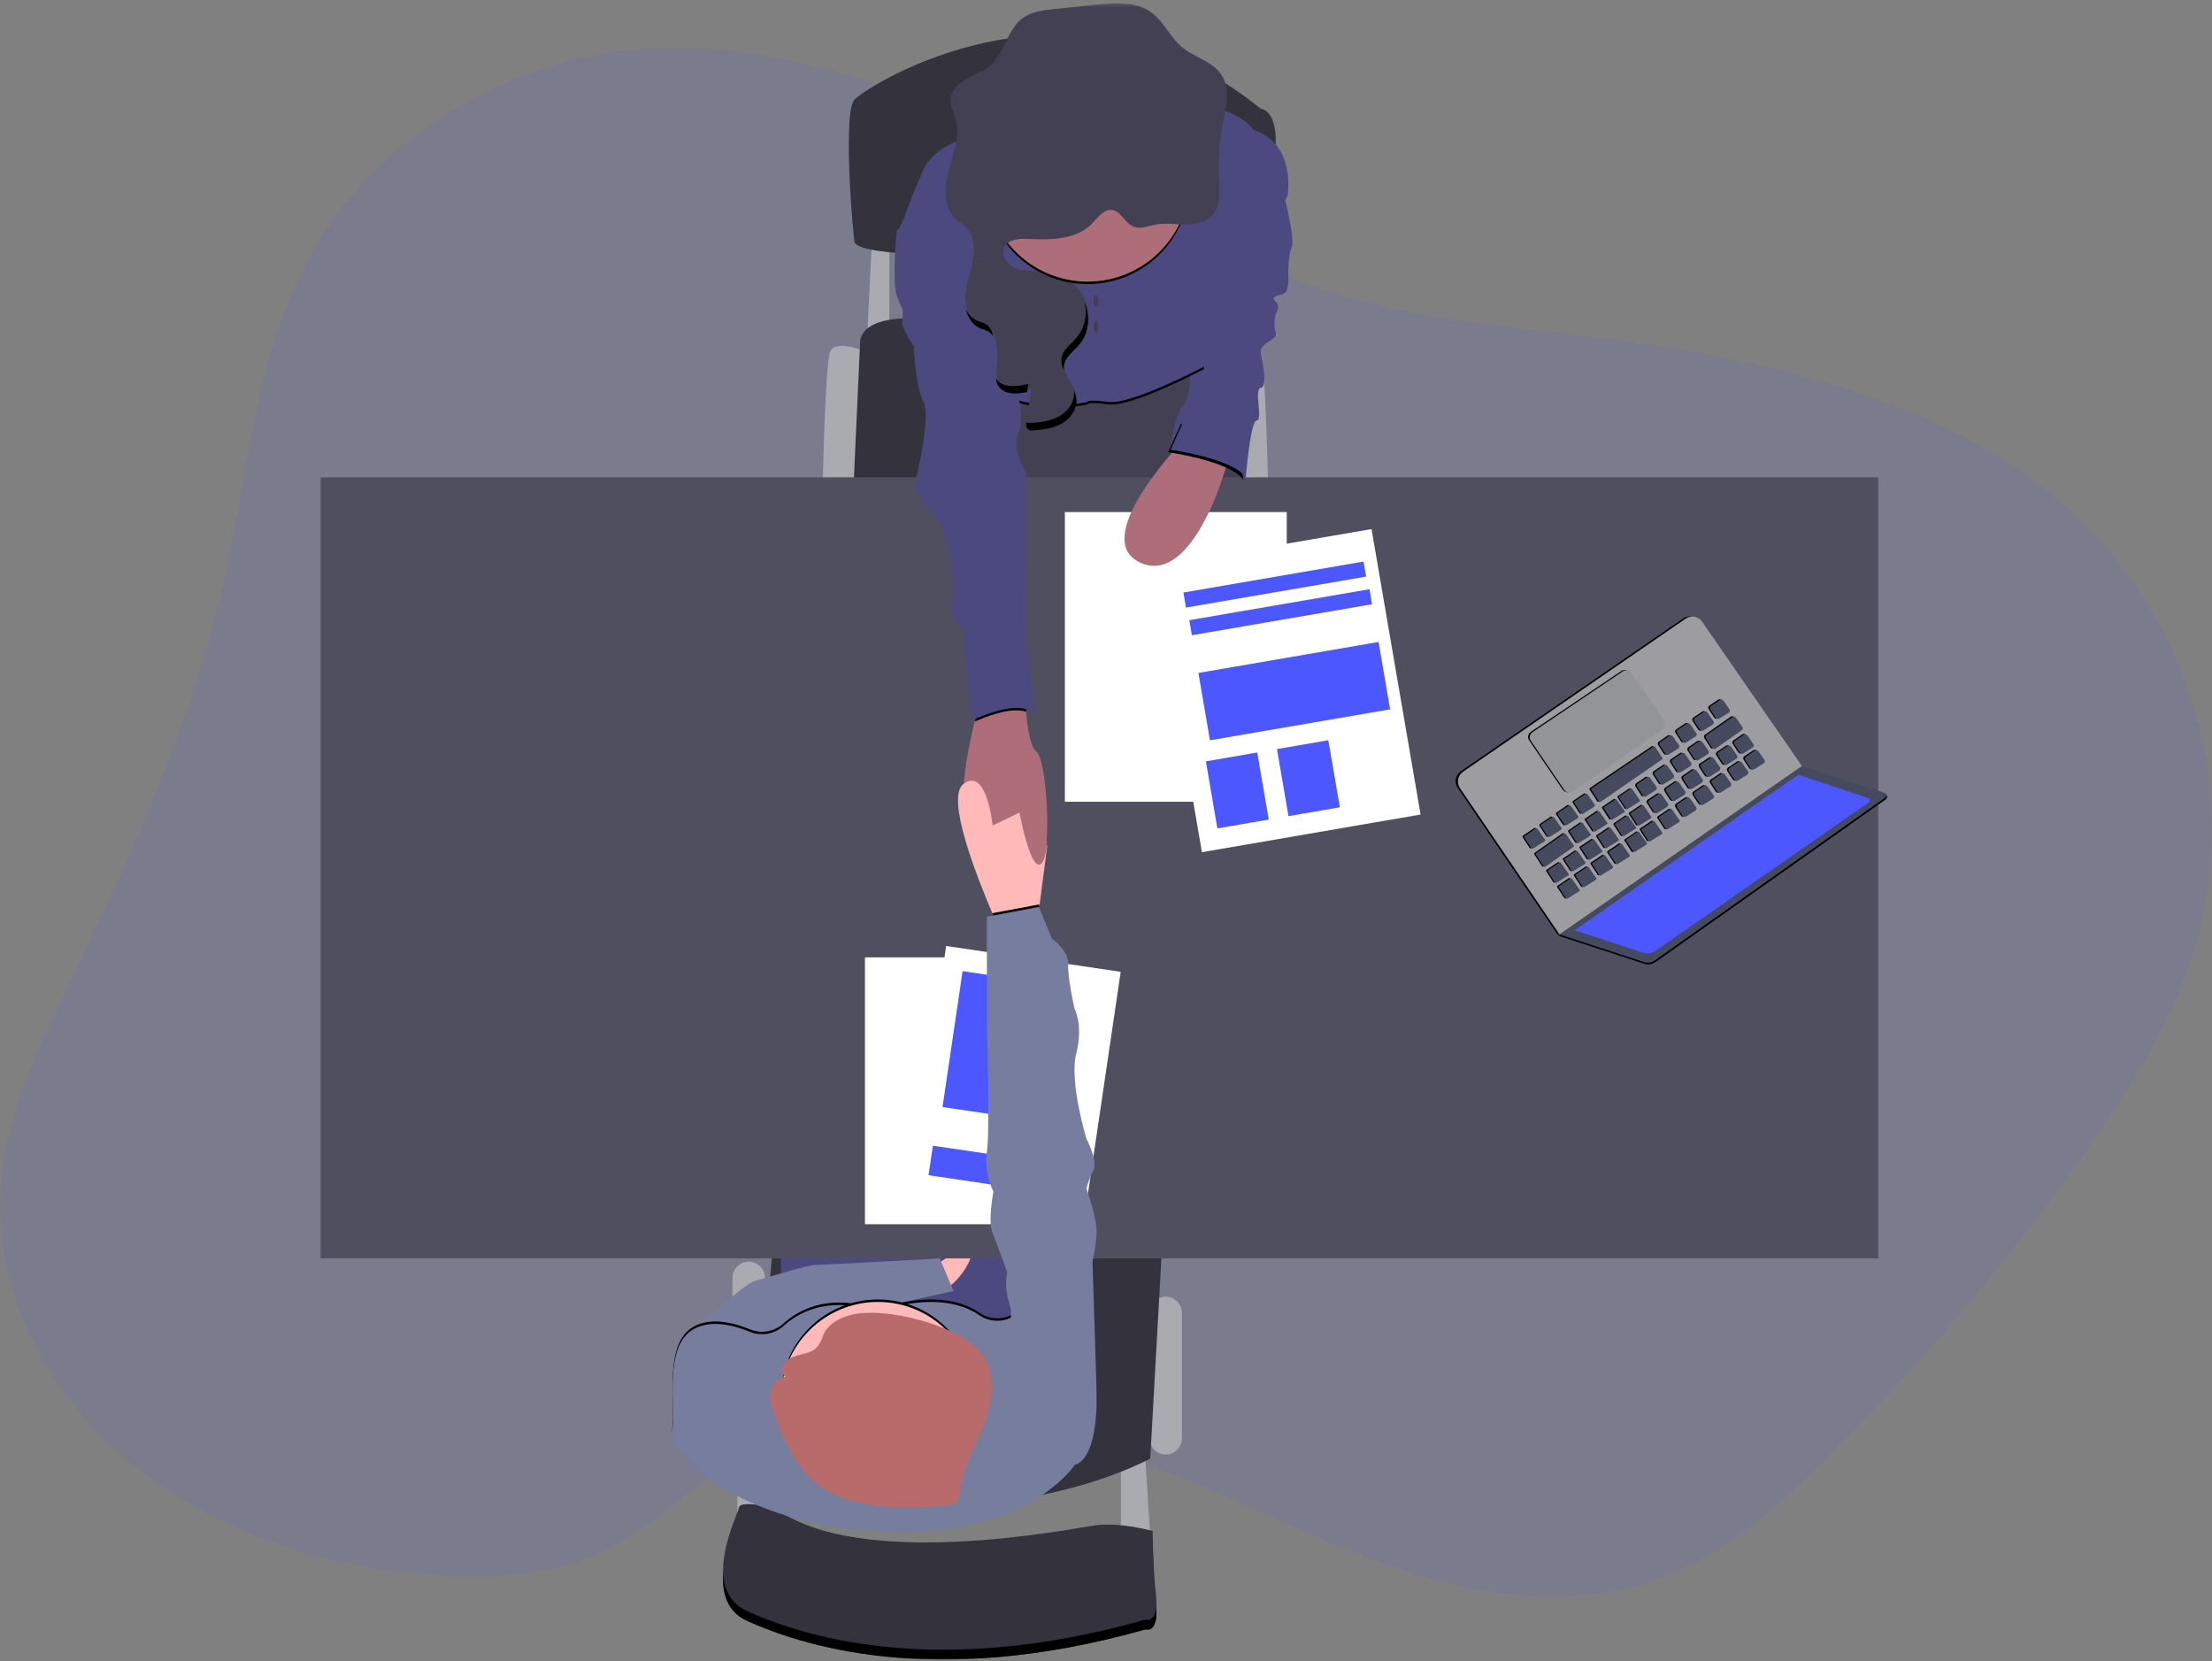 <?xml version="1.0" encoding="UTF-8"?> <svg xmlns="http://www.w3.org/2000/svg" xmlns:xlink="http://www.w3.org/1999/xlink" width="594px" height="446px" viewBox="0 0 594 446"><rect x="0" y="0" width="594" height="446" fill="#808080" stroke="none"/><!-- Generator: Sketch 53.2 (72643) - https://sketchapp.com --><title>Group</title><desc>Created with Sketch.</desc><defs><polygon id="path-1" points="0 0.747 594 0.747 594 416.747 0 416.747"></polygon><polygon id="path-3" points="0 445 420.811 445 420.811 0.319 0 0.319"></polygon></defs><g id="Page-1" stroke="none" stroke-width="1" fill="none" fill-rule="evenodd"><g id="Qui-est-Boussoluss" transform="translate(-83, -158)"><g id="Group" transform="translate(83, 158)"><g id="Group-3" opacity="0.109" transform="translate(0, 12)"><mask id="mask-2" fill="white"><use xlink:href="#path-1"></use></mask><g id="Clip-2"></g><path d="M252.704,16.733 C228.558,7.541 203.043,-0.136 176.996,0.829 C138.699,2.244 101.935,23.813 83.931,55.483 C68.656,82.317 66.771,113.767 60.191,143.545 C52.093,180.228 36.555,215.102 19.965,249.196 C11.056,267.512 1.655,286.224 0.192,306.301 C-1.836,334.177 12.393,361.953 34.709,380.495 C57.024,399.036 86.66,408.819 116.405,410.953 C132.233,412.088 148.774,411.035 162.833,404.136 C177.708,396.837 188.551,383.648 203.487,376.453 C217.326,369.784 233.517,368.852 249.055,369.718 C269.342,370.849 289.369,374.837 308.545,381.564 C330.263,389.198 350.459,400.259 372.1,408.003 C393.742,415.746 417.981,420.068 440.127,413.607 C460.946,407.536 477.383,392.795 492.204,377.868 C516.437,353.503 538.649,327.204 558.619,299.232 C571.993,280.471 584.441,260.679 590.353,238.814 C601.661,197.009 586.101,149.847 551.59,121.297 C522.995,97.644 484.621,87.378 447.057,81.148 C412.803,75.467 373.196,75.116 341.665,60.309 C311.597,46.171 284.235,28.743 252.704,16.733" id="Fill-1" fill="#4C57FE" mask="url(#mask-2)"></path></g><g id="Group-170" transform="translate(86, 0)"><polygon id="Fill-1" fill="#AAABB0" points="215 391.279 215 414.567 223 414.567 221.451 389.567"></polygon><polygon id="Fill-2" fill="#AAABB0" points="112 386.279 112 409.567 120 409.567 118.453 384.567"></polygon><g id="Group-169" transform="translate(0, 0.567)"><path d="M227.023,347.581 L227.023,347.581 C229.433,347.581 231.386,349.538 231.386,351.953 L231.386,385.593 C231.386,388.007 229.433,389.964 227.023,389.964 C224.612,389.964 222.659,388.007 222.659,385.593 L222.659,351.953 C222.659,349.538 224.612,347.581 227.023,347.581" id="Fill-3" fill="#AAABB0"></path><path d="M115.061,338.183 L115.061,338.183 C117.472,338.183 119.425,340.14 119.425,342.555 L119.425,385.587 C119.425,388.001 117.472,389.958 115.061,389.958 C112.651,389.958 110.698,388.001 110.698,385.587 L110.698,342.555 C110.698,340.14 112.651,338.183 115.061,338.183" id="Fill-5" fill="#AAABB0"></path><path d="M242.523,93.951 C242.523,93.951 251.251,90.235 252.561,93.951 C253.87,97.667 254.525,129.78 254.525,129.78 L246.229,129.78 L242.523,93.951 Z" id="Fill-7" fill="#AAABB0"></path><path d="M146.931,93.951 C146.931,93.951 138.197,90.235 136.887,93.951 C135.578,97.667 134.923,129.78 134.923,129.78 L143.219,129.78 L146.931,93.951 Z" id="Fill-9" fill="#AAABB0"></path><polygon id="Fill-11" fill="#AAABB0" points="148.234 62.054 146.924 88.708 152.817 88.708 152.817 61.398"></polygon><path d="M143.219,129.78 L144.967,91.329 C144.967,91.329 144.312,82.81 165.041,85.431 C185.77,88.053 246.452,93.296 246.452,93.296 L246.452,129.78 L143.219,129.78 Z" id="Fill-13" fill="#33323D"></path><path d="M226.155,332.291 L222.881,391.052 C222.881,391.052 174.862,417.706 116.59,392.363 L121.828,330.541 L226.155,332.291 Z" id="Fill-15" fill="#33323D"></path><polygon id="Fill-17" fill="#444053" points="180.539 100.937 181.626 138.949 249.287 138.949 245.359 88.708"></polygon><mask id="mask-4" fill="white"><use xlink:href="#path-3"></use></mask><g id="Clip-20"></g><polygon id="Fill-19" fill="#4C4981" mask="url(#mask-4)" points="123.681 387.992 187.414 387.992 187.414 307.164 123.681 307.164"></polygon><path d="M163.954,340.156 C163.954,340.156 173.121,332.947 174.646,335.129 C176.172,337.312 169.199,346.71 166.357,345.615 C163.516,344.521 163.954,340.156 163.954,340.156" id="Fill-21" fill="#FFB9B9" mask="url(#mask-4)"></path><polygon id="Fill-22" fill="#504F60" mask="url(#mask-4)" points="0 337.311 418.362 337.311 418.362 127.591 0 127.591"></polygon><path d="M143.435,60.527 C143.435,60.527 140.161,29.94 143.435,26.231 C146.708,22.522 201.707,-12.659 252.561,28.63 C252.561,28.63 257.36,28.853 256.489,39.771 C255.976,46.682 256.011,53.622 256.594,60.527 C256.594,60.527 147.147,68.391 143.435,60.527" id="Fill-23" fill="#33323D" mask="url(#mask-4)"></path><path d="M143.435,64.459 C143.435,64.459 140.161,33.873 143.435,30.163 C146.708,26.454 201.707,-8.727 252.561,32.562 C252.561,32.562 257.36,32.785 256.489,43.703 C255.976,50.614 256.011,57.554 256.594,64.459 C256.594,64.459 147.147,72.324 143.435,64.459" id="Fill-24" fill="#33323D" mask="url(#mask-4)"></path><path d="M258.453,50.48 C258.453,50.48 261.943,63.587 260.856,65.77 C259.769,67.952 259.966,74.073 259.966,74.073 C259.966,74.073 260.202,78.006 258.453,78.438 C256.705,78.871 255.18,79.094 256.594,80.404 C258.008,81.715 256.594,83.681 256.594,83.681 C256.594,83.681 255.828,86.742 256.594,88.708 C257.36,90.674 252.115,91.493 252.561,93.951 C253.006,96.409 254.473,103.342 252.561,103.565 C250.649,103.788 253.215,112.301 251.493,112.301 C249.772,112.301 248.547,127.591 248.547,127.591 C248.547,127.591 236.434,117.328 228.361,120.166 C228.361,120.166 229.016,111.646 231.635,108.585 C234.254,105.525 233.462,97.667 233.462,97.667 L246.452,58.561 L258.453,50.48 Z" id="Fill-25" fill="#4C4981" mask="url(#mask-4)"></path><path d="M193.634,231.219 C190.799,234.359 187.741,217.594 187.741,217.594 C187.741,217.594 179.668,228.736 174.43,221.31 C170.803,216.165 173.664,201.59 175.74,193.129 C176.669,189.367 177.455,186.811 177.455,186.811 L189.24,184.845 C189.24,184.845 189.28,187.414 189.542,190.534 C189.895,194.748 190.661,199.978 192.292,201.229 C195.166,203.399 196.475,228.054 193.634,231.219" id="Fill-26" fill="#AE6E79" mask="url(#mask-4)"></path><path d="M187.525,34.967 C187.525,34.967 167.005,34.751 161.99,45.669 C156.975,56.588 156.752,60.311 154.788,62.054 C152.824,63.797 176.172,72.979 176.172,72.979 L177.265,110.552 C177.265,110.552 181.848,105.905 189.267,108.009 C196.685,110.113 206.074,108.009 206.074,108.009 C206.074,108.009 205.635,107.216 211.75,108.009 C217.866,108.802 237.285,98.539 237.285,98.539 C237.285,98.539 237.606,82.102 237.174,78.602 C236.742,75.102 251.029,49.385 251.029,49.385 C251.029,49.385 262.159,38.683 250.596,34.967 C250.596,34.967 246.504,28.794 235.976,28.853 C225.448,28.911 187.525,34.967 187.525,34.967" id="Fill-27" fill="#000000" mask="url(#mask-4)"></path><path d="M187.525,34.312 C187.525,34.312 167.005,34.096 161.99,45.014 C156.975,55.933 156.752,59.655 154.788,61.398 C152.824,63.142 176.172,72.324 176.172,72.324 L177.265,109.896 C177.265,109.896 181.848,105.25 189.267,107.353 C196.685,109.457 206.074,107.353 206.074,107.353 C206.074,107.353 205.635,106.56 211.75,107.353 C217.866,108.146 237.285,97.883 237.285,97.883 C237.285,97.883 244.92,85.431 244.488,81.938 C244.056,78.445 259.763,52.007 259.763,52.007 C259.763,52.007 262.166,38.028 250.596,34.312 C250.596,34.312 246.504,28.138 235.976,28.197 C225.448,28.256 187.525,34.312 187.525,34.312" id="Fill-28" fill="#4C4981" mask="url(#mask-4)"></path><path d="M189.594,190.514 C185.096,189.111 178.038,192.205 175.792,193.135 C176.722,189.374 177.508,186.818 177.508,186.818 L189.293,184.851 C189.293,184.851 189.313,187.42 189.594,190.514" id="Fill-29" fill="#000000" mask="url(#mask-4)"></path><path d="M161.113,61.398 L154.788,61.398 C154.788,61.398 153.478,74.729 154.788,78.661 C156.097,82.593 156.752,82.023 156.314,84.933 C155.875,87.843 159.371,92.299 159.371,92.299 C159.371,92.299 159.803,103.284 161.99,107.373 C164.177,111.463 159.587,129.8 159.587,129.8 C160.839,132.965 162.691,135.859 165.041,138.32 C168.754,142.029 170.718,155.792 169.624,161.035 C168.531,166.278 172.682,168.244 172.682,168.244 C172.682,168.244 174.43,192.716 175.085,192.716 C175.74,192.716 188.396,186.162 192.324,191.838 L189.267,169.339 L189.489,125.868 C189.489,125.868 185.338,120.402 187.525,115.598 C189.712,110.794 185.777,99.43 185.777,99.43 L180.1,74.093 L161.113,61.398 Z" id="Fill-30" fill="#4C4981" mask="url(#mask-4)"></path><path d="M121.828,406.781 C121.828,406.781 112.662,404.815 112.446,406.781 C112.23,408.748 101.531,428.848 114.849,434.746 C128.166,440.645 163.732,453.313 221.572,436.929 C221.572,436.929 225.278,438.239 224.407,430.159 C223.536,422.078 223.536,413.119 223.536,413.119 C223.536,413.119 214.802,410.714 208.254,411.592 C201.707,412.47 144.744,424.044 121.828,406.781" id="Fill-31" fill="#33323D" mask="url(#mask-4)"></path><path d="M121.828,406.781 C121.828,406.781 112.662,404.815 112.446,406.781 C112.23,408.748 101.531,428.848 114.849,434.746 C128.166,440.645 163.732,453.313 221.572,436.929 C221.572,436.929 225.278,438.239 224.407,430.159 C223.536,422.078 223.536,413.119 223.536,413.119 C223.536,413.119 214.802,410.714 208.254,411.592 C201.707,412.47 144.744,424.044 121.828,406.781" id="Fill-32" fill="#000000" mask="url(#mask-4)"></path><path d="M121.828,404.16 C121.828,404.16 112.662,402.194 112.446,404.16 C112.23,406.126 101.531,426.226 114.849,432.125 C128.166,438.023 163.732,450.692 221.572,434.307 C221.572,434.307 225.278,435.618 224.407,427.537 C223.536,419.456 223.536,410.497 223.536,410.497 C223.536,410.497 214.802,408.092 208.254,408.97 C201.707,409.849 144.744,421.422 121.828,404.16" id="Fill-33" fill="#33323D" mask="url(#mask-4)"></path><path d="M175.281,69.25 C174.719,72.455 173.441,75.535 173.246,78.779 C173.048,82.023 174.299,85.713 177.291,86.984 C178.127,87.234 178.935,87.563 179.708,87.967 C180.86,88.747 181.331,90.215 181.573,91.592 C181.895,93.368 181.972,95.181 181.802,96.979 C181.639,98.788 181.252,100.734 182.143,102.314 C183.708,105.112 187.787,104.699 190.89,103.913 L189.823,112.19 C189.738,112.845 189.686,113.586 190.163,114.032 C190.62,114.353 191.187,114.476 191.735,114.372 C194.432,114.202 197.209,113.829 199.52,112.406 C201.832,110.984 203.554,108.336 203.115,105.669 C202.604,102.576 199.409,100.118 199.841,97.012 C200.175,94.606 202.525,93.079 204.071,91.231 C206.866,87.849 207.017,82.711 204.823,78.884 C202.63,75.056 198.394,72.684 194.034,72.251 C191.617,72.009 189.103,72.304 186.831,71.465 C185.229,70.877 183.993,69.572 183.492,67.939" id="Fill-34" fill="#444053" mask="url(#mask-4)"></path><path d="M99.135,360.689 L101.42,355.708 C101.42,355.708 113.755,344.206 116.59,343.4 C119.425,342.594 130.994,339.081 132.743,339.081 C134.491,339.081 166.357,337.331 166.357,337.331 L170.063,346.074 L130.071,354.863 L116.59,364.693 L99.135,360.689 Z" id="Fill-35" fill="#767D9F" mask="url(#mask-4)"></path><path d="M195.218,226.553 L193.13,242.643 L192.324,248.836 L182.942,250.147 C182.942,250.147 181.927,247.971 180.493,244.628 C176.139,234.483 167.942,213.564 172.696,209.952 C179.013,205.142 180.553,221.094 180.553,221.094 L187.755,217.594 L195.218,226.553 Z" id="Fill-36" fill="#FFB9B9" mask="url(#mask-4)"></path><polygon id="Fill-37" fill="#FFFFFF" mask="url(#mask-4)" points="146.27 328.136 193.653 328.136 193.653 256.484 146.27 256.484"></polygon><polygon id="Fill-38" fill="#FFFFFF" mask="url(#mask-4)" points="168.076 253.427 214.95 260.364 204.481 331.245 157.606 324.308"></polygon><polygon id="Fill-39" fill="#4C57FE" mask="url(#mask-4)" points="172.488 260.187 196.616 263.757 191.227 300.239 167.1 296.668"></polygon><polygon id="Fill-40" fill="#4C57FE" mask="url(#mask-4)" points="164.513 307.05 193.745 311.377 192.573 319.298 163.343 314.973"></polygon><path d="M206.074,20.877 C221.2,20.877 233.462,33.15 233.462,48.291 C233.462,63.431 221.2,75.705 206.074,75.705 C190.948,75.705 178.686,63.431 178.686,48.291 C178.686,33.15 190.948,20.877 206.074,20.877" id="Fill-41" fill="#000000" mask="url(#mask-4)"></path><path d="M206.074,20.221 C221.2,20.221 233.462,32.495 233.462,47.636 C233.462,62.776 221.2,75.05 206.074,75.05 C190.948,75.05 178.686,62.776 178.686,47.636 C178.686,32.495 190.948,20.221 206.074,20.221" id="Fill-42" fill="#AE6E79" mask="url(#mask-4)"></path><path d="M183.492,67.952 C183.306,67.246 183.373,66.497 183.682,65.835 C184.723,63.666 187.689,63.476 190.092,63.587 C195.742,63.85 201.942,63.882 206.362,60.311 C208.195,58.843 210.245,55.153 212.909,55.854 C215.279,56.477 216.269,59.694 218.737,60.409 C220.525,60.927 222.378,60.101 224.197,59.753 C226.816,59.236 229.501,59.668 232.159,59.688 C234.818,59.708 237.704,59.203 239.518,57.256 C241.967,54.635 241.567,50.539 241.351,46.947 C241.083,42.308 241.397,37.654 242.288,33.093 C243.178,28.558 244.547,23.485 242.045,19.599 C239.662,15.896 234.725,14.88 231.354,12.042 C228.198,9.421 226.528,5.22 223.195,2.788 C218.998,-0.272 213.296,0.167 208.136,0.698 L196.94,1.89 C194.053,2.198 191.047,2.546 188.671,4.269 C184.382,7.376 183.793,13.831 179.733,17.233 C177.926,18.74 175.615,19.487 173.553,20.614 C171.49,21.742 169.5,23.524 169.265,25.857 C169.068,27.824 170.128,29.639 170.646,31.533 C171.87,36.055 169.958,40.708 168.734,45.263 C167.509,49.818 167.274,55.349 170.829,58.371 C171.549,58.987 172.387,59.459 173.088,60.101 C175.491,62.296 175.818,65.999 175.262,69.197" id="Fill-43" fill="#444053" mask="url(#mask-4)"></path><path d="M208.307,78.602 C208.668,78.602 208.961,79.335 208.961,80.241 C208.961,81.146 208.668,81.879 208.307,81.879 C207.945,81.879 207.652,81.146 207.652,80.241 C207.652,79.335 207.945,78.602 208.307,78.602" id="Fill-44" fill="#444053" mask="url(#mask-4)"></path><path d="M208.307,85.431 C208.668,85.431 208.961,86.164 208.961,87.07 C208.961,87.975 208.668,88.708 208.307,88.708 C207.945,88.708 207.652,87.975 207.652,87.07 C207.652,86.164 207.945,85.431 208.307,85.431" id="Fill-45" fill="#444053" mask="url(#mask-4)"></path><path d="M193.785,231.173 C194.485,230.367 194.95,228.296 195.218,225.563 L187.414,215.824 C187.414,215.824 190.72,234.706 193.785,231.173" id="Fill-46" fill="#AE6E79" mask="url(#mask-4)"></path><path d="M202.584,392.147 C202.584,392.147 189.777,411.965 149.766,409.842 C112.072,407.876 93.674,389.309 94.551,382.755 C95.429,376.201 92.149,360.25 100.222,355.662 C104.903,353.008 111.064,354.581 115.412,356.376 C118.477,357.622 121.986,356.992 124.427,354.758 C128.402,351.173 135.813,347.136 147.514,350.314 C149.019,350.716 150.607,350.686 152.097,350.229 C156.968,348.742 168.564,346.159 176.977,351.894 C179.692,353.767 183.242,353.902 186.092,352.241 L186.209,352.169 C190.137,349.764 208.47,372.486 208.47,372.486 C208.47,372.486 209.348,389.964 202.584,392.147" id="Fill-47" fill="#000000" mask="url(#mask-4)"></path><path d="M202.584,392.802 C202.584,392.802 189.777,412.621 149.766,410.497 C112.072,408.531 93.674,389.964 94.551,383.411 C95.429,376.857 92.149,360.905 100.222,356.317 C104.903,353.663 111.064,355.236 115.412,357.032 C118.477,358.278 121.986,357.648 124.427,355.413 C128.402,351.828 135.813,347.791 147.514,350.97 C149.019,351.371 150.607,351.342 152.097,350.884 C156.968,349.397 168.564,346.814 176.977,352.549 C179.692,354.422 183.242,354.558 186.092,352.896 L186.209,352.824 C190.137,350.419 208.47,373.141 208.47,373.141 C208.47,373.141 209.348,390.62 202.584,392.802" id="Fill-48" fill="#767D9F" mask="url(#mask-4)"></path><path d="M149.766,348.342 C164.172,348.342 175.851,360.032 175.851,374.452 C175.851,388.872 164.172,400.562 149.766,400.562 C135.36,400.562 123.681,388.872 123.681,374.452 C123.681,360.032 135.36,348.342 149.766,348.342" id="Fill-49" fill="#000000" mask="url(#mask-4)"></path><path d="M149.766,348.997 C164.172,348.997 175.851,360.687 175.851,375.107 C175.851,389.527 164.172,401.217 149.766,401.217 C135.36,401.217 123.681,389.527 123.681,375.107 C123.681,360.687 135.36,348.997 149.766,348.997" id="Fill-50" fill="#FFB9B9" mask="url(#mask-4)"></path><path d="M142.289,352.536 C139.552,353.277 136.855,354.692 135.519,357.019 C134.714,358.421 134.432,360.106 133.267,361.272 C131.617,362.93 128.834,362.963 126.601,363.893 C124.369,364.825 122.895,368.101 125.082,369.136 C122.804,369.255 121.114,371.359 120.833,373.449 C120.551,375.54 121.344,377.623 122.11,379.616 C124.611,386.065 127.302,392.796 132.815,397.384 C141.798,404.868 155.338,404.52 167.405,403.727 C168.391,403.76 169.368,403.534 170.239,403.072 C171.549,402.207 171.712,400.549 171.929,399.093 C172.839,392.881 176.205,387.238 178.405,381.307 C180.604,375.376 181.508,368.409 177.802,363.16 C172.348,355.373 151.468,350.045 142.289,352.536" id="Fill-51" fill="#B96B6B" mask="url(#mask-4)"></path><path d="M193.13,242.642 L192.325,248.836 L182.942,250.146 C182.942,250.146 181.927,247.971 180.493,244.628 L192.979,242.282 L193.13,242.642 Z" id="Fill-52" fill="#000000" mask="url(#mask-4)"></path><path d="M203.016,379.478 L208.477,373.141 L207.383,338.19 C207.921,335.668 208.286,333.113 208.477,330.541 C208.693,326.825 205.747,318.528 205.747,318.528 C206.204,316.868 206.824,315.256 207.6,313.718 C208.909,311.096 205.753,305.198 205.753,305.198 C205.753,305.198 201.052,289.908 203.016,282.26 C204.981,274.612 202.538,270.247 202.538,270.247 C202.538,270.247 200.62,261.727 200.836,258.234 C201.052,254.741 196.469,251.457 196.469,251.457 L192.979,242.937 L179.013,245.559 L179.013,275.051 C179.013,275.051 179.884,303.232 179.013,308.698 C178.143,314.164 180.755,319.4 180.755,319.4 C180.755,319.4 179.23,327.481 180.539,330.541 C181.848,333.602 184.467,341.027 184.467,341.027 C183.982,343.681 184.132,346.413 184.906,348.997 C186.216,352.824 184.906,355.007 184.906,355.007 L203.016,379.478 Z" id="Fill-53" fill="#767D9F" mask="url(#mask-4)"></path><g id="Group-58" mask="url(#mask-4)" fill="#000000"><g transform="translate(172.852, 79.956)"><path d="M6.076,6.622 C5.305,6.216 4.495,5.886 3.66,5.639 C2.239,4.993 1.111,3.838 0.497,2.402 C0.988,4.663 2.233,6.72 4.315,7.605 C5.15,7.852 5.959,8.182 6.731,8.588 C7.224,8.937 7.622,9.404 7.89,9.945 C7.628,8.66 7.15,7.35 6.076,6.622" id="Fill-54"></path><path d="M17.259,22.567 C14.241,23.334 10.299,23.734 8.643,21.172 C8.694,21.789 8.872,22.389 9.166,22.934 C10.581,25.458 14.038,25.372 16.978,24.75 L17.259,22.567 Z" id="Fill-55"></path><path d="M29.49,24.363 C29.909,27.024 28.18,29.678 25.888,31.074 C23.597,32.47 20.801,32.857 18.104,33.041 C17.675,33.096 17.239,33.046 16.833,32.896 C16.484,33.683 16.839,34.605 17.625,34.955 C17.983,35.114 18.388,35.133 18.758,35.007 C21.456,34.836 24.232,34.463 26.543,33.041 C28.854,31.618 30.583,28.971 30.138,26.303 C30.012,25.63 29.794,24.977 29.49,24.363" id="Fill-56"></path><path d="M32.397,0.639 C33.206,3.868 32.482,7.29 30.433,9.912 C28.887,11.787 26.537,13.287 26.203,15.693 C26.091,16.798 26.32,17.912 26.858,18.884 C26.798,18.478 26.798,18.065 26.858,17.659 C27.192,15.254 29.542,13.727 31.087,11.878 C33.628,8.805 33.981,4.276 32.397,0.639" id="Fill-57"></path></g></g><polygon id="Fill-59" fill="#FFFFFF" mask="url(#mask-4)" points="199.959 214.698 259.54 214.698 259.54 136.924 199.959 136.924"></polygon><polygon id="Fill-60" fill="#FFFFFF" mask="url(#mask-4)" points="223.586 151.597 282.305 141.487 295.477 218.134 236.757 228.245"></polygon><polygon id="Fill-61" fill="#4C57FE" mask="url(#mask-4)" points="237.817 203.848 251.612 201.472 254.707 219.48 240.912 221.855"></polygon><polygon id="Fill-62" fill="#4C57FE" mask="url(#mask-4)" points="256.907 200.557 270.703 198.182 273.798 216.189 260.002 218.565"></polygon><polygon id="Fill-63" fill="#4C57FE" mask="url(#mask-4)" points="235.812 180.115 284.194 171.8 287.297 189.889 238.915 198.205"></polygon><polygon id="Fill-64" fill="#4C57FE" mask="url(#mask-4)" points="231.78 158.526 280.161 150.21 280.853 154.246 232.472 162.562"></polygon><polygon id="Fill-65" fill="#4C57FE" mask="url(#mask-4)" points="233.366 165.95 281.748 157.634 282.44 161.669 234.059 169.986"></polygon><path d="M233.462,115.795 C233.462,115.795 206.074,143.32 219.824,150.313 C233.573,157.306 242.524,127.047 242.524,127.047 L244.697,120.166 L233.462,115.795 Z" id="Fill-66" fill="#AE6E79" mask="url(#mask-4)"></path><path d="M231.065,113.363 L227.68,120.848 C227.68,120.848 244.376,123.194 247.866,128.247 L245.797,115.041 L243.342,109.405 L231.065,113.363 Z" id="Fill-67" fill="#000000" mask="url(#mask-4)"></path><path d="M231.72,112.708 L228.335,120.192 C228.335,120.192 245.031,122.539 248.521,127.591 L246.452,114.386 L243.997,108.749 L231.72,112.708 Z" id="Fill-68" fill="#4C4981" mask="url(#mask-4)"></path><polygon id="Fill-69" fill="#464A5F" mask="url(#mask-4)" points="332.787 250.317 332.427 250.566 332.924 250.789 333.46 250.743 333.526 250.369"></polygon><polygon id="Fill-70" fill="#000000" mask="url(#mask-4)" points="332.787 250.317 332.427 250.566 332.924 250.789 333.46 250.743 333.526 250.369"></polygon><polygon id="Fill-71" fill="#9C9CA1" mask="url(#mask-4)" points="332.787 250.317 332.419 250.553 332.132 250.199 332.309 249.911 332.472 249.858"></polygon><polygon id="Fill-72" fill="#000000" mask="url(#mask-4)" points="332.787 250.317 332.419 250.553 332.132 250.199 332.309 249.911 332.472 249.858"></polygon><path d="M397.233,205.024 L370.428,166.272 C369.43,164.819 367.445,164.45 365.994,165.448 C365.992,165.45 365.99,165.451 365.988,165.452 L306.237,206.505 C304.781,207.505 304.409,209.496 305.405,210.955 L332.138,250.199 L397.233,205.024 Z" id="Fill-73" fill="#9C9CA1" mask="url(#mask-4)"></path><path d="M397.233,205.024 L370.428,166.272 C369.43,164.819 367.445,164.45 365.994,165.448 C365.992,165.45 365.99,165.451 365.988,165.452 L306.237,206.505 C304.781,207.505 304.409,209.496 305.405,210.955 L332.138,250.199 L397.233,205.024 Z" id="Fill-74" fill="#000000" mask="url(#mask-4)"></path><path d="M397.888,205.116 L371.082,166.363 C370.081,164.909 368.092,164.541 366.639,165.543 C366.638,165.544 366.637,165.544 366.637,165.544 L306.892,206.623 C305.437,207.623 305.063,209.612 306.053,211.073 L332.786,250.337 L397.888,205.116 Z" id="Fill-75" fill="#9C9CA1" mask="url(#mask-4)"></path><path d="M420.293,212.777 L398.031,205.62 L332.924,250.795 L355.539,258.201 C356.565,258.535 357.689,258.365 358.57,257.742 L420.476,213.99 C420.792,213.813 420.904,213.413 420.727,213.098 C420.634,212.933 420.477,212.816 420.293,212.777" id="Fill-76" fill="#464A5F" mask="url(#mask-4)"></path><path d="M420.293,212.777 L398.031,205.62 L332.924,250.795 L355.539,258.201 C356.565,258.535 357.689,258.365 358.57,257.742 L420.476,213.99 C420.792,213.813 420.904,213.413 420.727,213.098 C420.634,212.933 420.477,212.816 420.293,212.777" id="Fill-77" fill="#000000" mask="url(#mask-4)"></path><path d="M420.155,212.325 L397.894,205.162 L332.787,250.337 L355.402,257.729 C356.426,258.07 357.551,257.901 358.433,257.277 L420.339,213.524 C420.649,213.338 420.75,212.936 420.564,212.625 C420.473,212.474 420.327,212.366 420.155,212.325" id="Fill-78" fill="#464A5F" mask="url(#mask-4)"></path><g id="Group-122" mask="url(#mask-4)" fill="#000000"><g transform="translate(322.788, 186.782)"><path d="M64.584,16.603 L62.94,14.244 C62.735,13.96 62.343,13.888 62.05,14.08 L59.607,15.712 C59.323,15.913 59.245,16.302 59.431,16.597 L60.943,18.924 C61.14,19.213 61.529,19.296 61.827,19.114 L64.401,17.495 C64.692,17.296 64.772,16.902 64.584,16.603" id="Fill-79"></path><path d="M60.197,19.645 L58.547,17.292 C58.342,17.007 57.95,16.935 57.657,17.128 L55.221,18.773 C54.934,18.972 54.854,19.361 55.038,19.658 L56.55,21.984 C56.745,22.276 57.134,22.362 57.434,22.181 L60.014,20.562 C60.317,20.364 60.402,19.958 60.204,19.655 C60.202,19.652 60.199,19.648 60.197,19.645" id="Fill-80"></path><path d="M55.588,22.836 L53.937,20.484 C53.732,20.199 53.34,20.127 53.047,20.32 L50.605,21.965 C50.316,22.166 50.239,22.56 50.428,22.856 L51.941,25.183 C52.137,25.472 52.526,25.555 52.825,25.373 L55.398,23.754 C55.702,23.559 55.791,23.153 55.596,22.848 C55.593,22.844 55.59,22.84 55.588,22.836" id="Fill-81"></path><path d="M50.92,26.074 L49.269,23.714 C49.065,23.434 48.677,23.362 48.386,23.551 L45.943,25.202 C45.659,25.403 45.581,25.792 45.767,26.087 L47.279,28.413 C47.473,28.701 47.858,28.788 48.156,28.61 L50.736,26.985 C51.038,26.785 51.121,26.379 50.922,26.076 L50.92,26.074 Z" id="Fill-82"></path><path d="M46.258,29.305 L44.607,26.952 C44.402,26.668 44.01,26.595 43.717,26.788 L41.281,28.433 C40.995,28.632 40.914,29.021 41.098,29.318 L42.611,31.644 C42.805,31.936 43.195,32.022 43.495,31.841 L46.074,30.216 C46.376,30.016 46.459,29.609 46.26,29.307 L46.258,29.305 Z" id="Fill-83"></path><path d="M41.799,32.831 L39.749,29.908 C39.659,29.772 39.476,29.736 39.341,29.827 C39.339,29.827 39.338,29.828 39.337,29.829 L36.338,31.854 C36.201,31.942 36.162,32.124 36.25,32.262 C36.25,32.263 36.252,32.265 36.253,32.267 L38.132,35.157 C38.222,35.296 38.405,35.336 38.544,35.249 L41.713,33.283 C41.859,33.2 41.909,33.017 41.827,32.871 C41.819,32.858 41.81,32.844 41.799,32.831" id="Fill-84"></path><path d="M37.137,36.062 L35.075,33.139 C34.981,33.002 34.793,32.966 34.656,33.059 L34.656,33.06 L31.657,35.085 C31.524,35.179 31.488,35.362 31.579,35.498 L33.458,38.388 C33.538,38.526 33.714,38.572 33.851,38.492 C33.858,38.488 33.864,38.484 33.87,38.48 L37.033,36.514 C37.179,36.445 37.243,36.269 37.175,36.122 C37.165,36.1 37.152,36.08 37.137,36.062" id="Fill-85"></path><path d="M33.006,38.926 L30.956,36.029 C30.861,35.897 30.678,35.866 30.544,35.957 L27.545,37.975 C27.408,38.069 27.371,38.255 27.46,38.395 L29.339,41.285 C29.431,41.42 29.611,41.461 29.751,41.377 L32.92,39.411 C33.071,39.339 33.135,39.16 33.064,39.009 C33.049,38.979 33.03,38.95 33.006,38.926" id="Fill-86"></path><path d="M28.383,42.124 L26.334,39.201 C26.238,39.07 26.056,39.038 25.921,39.129 L22.922,41.147 C22.783,41.238 22.745,41.426 22.836,41.565 C22.836,41.565 22.837,41.566 22.837,41.567 L24.716,44.457 C24.808,44.593 24.988,44.633 25.129,44.549 L28.298,42.583 C28.445,42.497 28.495,42.309 28.409,42.162 C28.401,42.149 28.393,42.136 28.383,42.124" id="Fill-87"></path><path d="M23.904,45.204 L21.855,42.281 C21.765,42.146 21.582,42.11 21.446,42.2 C21.445,42.201 21.444,42.201 21.443,42.203 L18.444,44.228 C18.307,44.316 18.268,44.498 18.355,44.635 C18.356,44.637 18.357,44.639 18.359,44.641 L20.238,47.531 C20.327,47.669 20.511,47.71 20.65,47.623 L23.819,45.656 C23.965,45.574 24.015,45.39 23.933,45.245 C23.925,45.231 23.915,45.217 23.904,45.204" id="Fill-88"></path><path d="M19.426,48.337 L17.396,45.407 C17.301,45.276 17.119,45.244 16.985,45.335 L13.985,47.354 C13.846,47.445 13.808,47.632 13.899,47.771 C13.899,47.772 13.9,47.773 13.901,47.773 L15.78,50.664 C15.871,50.799 16.052,50.839 16.192,50.755 L19.361,48.789 C19.501,48.7 19.543,48.513 19.453,48.373 C19.445,48.36 19.437,48.348 19.426,48.337" id="Fill-89"></path><path d="M14.948,51.437 L12.898,48.514 C12.808,48.379 12.625,48.342 12.49,48.432 C12.488,48.434 12.487,48.434 12.486,48.435 L9.487,50.447 C9.35,50.535 9.311,50.718 9.398,50.855 C9.399,50.857 9.401,50.858 9.402,50.86 L11.281,53.75 C11.371,53.888 11.554,53.93 11.694,53.842 L14.863,51.876 C15.005,51.79 15.05,51.604 14.965,51.462 C14.96,51.453 14.954,51.445 14.948,51.437" id="Fill-90"></path><path d="M61.638,12.337 L59.987,9.978 C59.782,9.693 59.389,9.621 59.097,9.814 L56.681,11.466 C56.394,11.664 56.313,12.053 56.497,12.35 L58.011,14.677 C58.207,14.967 58.596,15.05 58.894,14.867 L61.474,13.248 C61.77,13.042 61.843,12.634 61.638,12.337" id="Fill-91"></path><path d="M55.188,3.011 L53.538,0.639 C53.334,0.358 52.946,0.286 52.654,0.475 L50.212,2.12 C49.925,2.318 49.845,2.708 50.029,3.005 L51.542,5.331 C51.736,5.623 52.125,5.709 52.425,5.528 L55.005,3.909 C55.299,3.709 55.381,3.311 55.188,3.011" id="Fill-92"></path><path d="M57.244,15.378 L55.594,13.025 C55.39,12.745 55.001,12.673 54.711,12.861 L52.268,14.506 C51.984,14.707 51.906,15.096 52.092,15.391 L53.598,17.718 C53.792,18.009 54.181,18.096 54.481,17.914 L57.061,16.295 C57.364,16.097 57.449,15.692 57.251,15.388 C57.249,15.385 57.246,15.381 57.244,15.378" id="Fill-93"></path><path d="M52.635,18.57 L50.984,16.217 C50.78,15.932 50.387,15.86 50.094,16.053 L47.658,17.678 C47.368,17.878 47.287,18.271 47.475,18.57 L48.988,20.896 C49.184,21.186 49.574,21.27 49.871,21.086 L52.452,19.467 C52.746,19.268 52.828,18.869 52.635,18.57" id="Fill-94"></path><path d="M47.966,21.807 L46.323,19.448 C46.118,19.163 45.726,19.091 45.433,19.284 L42.99,20.955 C42.706,21.156 42.628,21.545 42.814,21.84 L44.326,24.167 C44.523,24.456 44.912,24.539 45.21,24.357 L47.783,22.738 C48.089,22.544 48.178,22.138 47.984,21.833 C47.979,21.824 47.973,21.816 47.966,21.807" id="Fill-95"></path><path d="M50.9,6.203 L49.249,3.85 C49.045,3.569 48.657,3.498 48.366,3.686 L45.924,5.331 C45.637,5.53 45.556,5.919 45.74,6.216 L47.253,8.542 C47.448,8.834 47.837,8.92 48.137,8.739 L50.716,7.12 C51.02,6.922 51.104,6.517 50.907,6.213 C50.904,6.21 50.902,6.206 50.9,6.203" id="Fill-96"></path><path d="M46.29,9.401 L44.64,7.042 C44.435,6.757 44.043,6.685 43.75,6.878 L41.314,8.503 C41.028,8.702 40.947,9.091 41.131,9.388 L42.643,11.715 C42.84,12.004 43.229,12.087 43.527,11.905 L46.107,10.286 C46.394,10.087 46.474,9.698 46.29,9.401" id="Fill-97"></path><path d="M41.622,12.632 L39.971,10.279 C39.769,9.997 39.381,9.922 39.088,10.109 L36.646,11.78 C36.361,11.981 36.284,12.37 36.469,12.665 L37.981,14.991 C38.176,15.283 38.566,15.37 38.866,15.188 L41.439,13.563 C41.744,13.369 41.834,12.963 41.639,12.658 L41.622,12.632 Z" id="Fill-98"></path><path d="M43.305,25.038 L41.654,22.685 C41.452,22.403 41.064,22.328 40.771,22.515 L38.349,24.167 C38.064,24.368 37.986,24.756 38.171,25.051 L39.658,27.378 C39.853,27.666 40.237,27.752 40.535,27.575 L43.115,25.949 C43.418,25.752 43.505,25.346 43.308,25.043 C43.307,25.041 43.306,25.04 43.305,25.038" id="Fill-99"></path><path d="M38.643,28.269 L36.993,25.917 C36.788,25.632 36.395,25.56 36.103,25.753 L33.666,27.398 C33.38,27.596 33.299,27.986 33.484,28.282 L34.996,30.609 C35.191,30.901 35.58,30.987 35.879,30.806 L38.46,29.187 C38.763,28.989 38.847,28.583 38.65,28.28 C38.648,28.276 38.645,28.273 38.643,28.269" id="Fill-100"></path><path d="M34.184,31.795 L32.135,28.872 C32.044,28.737 31.862,28.701 31.726,28.791 C31.725,28.792 31.723,28.792 31.722,28.794 L28.723,30.819 C28.587,30.907 28.547,31.089 28.634,31.226 C28.636,31.228 28.637,31.23 28.638,31.232 L30.517,34.122 C30.603,34.261 30.785,34.303 30.923,34.218 C30.925,34.217 30.927,34.215 30.93,34.214 L34.099,32.247 C34.244,32.165 34.295,31.981 34.212,31.837 C34.204,31.822 34.195,31.808 34.184,31.795" id="Fill-101"></path><path d="M30.053,34.659 L28.003,31.73 C27.908,31.598 27.725,31.567 27.591,31.658 L24.599,33.676 C24.462,33.77 24.424,33.955 24.514,34.096 L26.393,36.986 C26.484,37.121 26.665,37.161 26.805,37.078 L29.974,35.111 C30.116,35.038 30.171,34.864 30.097,34.723 C30.086,34.7 30.07,34.678 30.053,34.659" id="Fill-102"></path><path d="M25.43,37.857 L23.381,34.934 C23.286,34.803 23.102,34.771 22.968,34.862 L19.969,36.881 C19.833,36.969 19.793,37.152 19.881,37.289 C19.882,37.29 19.883,37.292 19.884,37.294 L21.763,40.191 C21.855,40.326 22.036,40.366 22.176,40.282 L25.345,38.316 C25.492,38.23 25.542,38.042 25.456,37.895 C25.448,37.882 25.44,37.869 25.43,37.857" id="Fill-103"></path><path d="M20.952,40.964 L18.902,38.041 C18.812,37.905 18.629,37.869 18.494,37.959 L18.49,37.962 L15.491,39.961 C15.354,40.049 15.315,40.232 15.402,40.369 C15.403,40.371 15.405,40.373 15.406,40.374 L17.285,43.264 C17.375,43.402 17.558,43.443 17.698,43.356 L20.867,41.39 C21.007,41.3 21.047,41.114 20.958,40.974 C20.956,40.97 20.954,40.967 20.952,40.964" id="Fill-104"></path><path d="M49.564,14.133 L47.914,11.78 C47.709,11.499 47.322,11.428 47.03,11.616 L44.588,13.268 C44.303,13.469 44.226,13.857 44.411,14.152 L45.924,16.479 C46.119,16.765 46.504,16.848 46.801,16.669 L49.381,15.05 C49.684,14.852 49.768,14.447 49.571,14.143 C49.569,14.14 49.567,14.136 49.564,14.133" id="Fill-105"></path><path d="M44.896,17.37 L43.245,15.011 C43.04,14.726 42.648,14.654 42.355,14.847 L39.92,16.499 C39.633,16.698 39.552,17.086 39.736,17.383 L41.249,19.71 C41.444,20.002 41.833,20.088 42.133,19.907 L44.712,18.281 C45.014,18.081 45.097,17.675 44.898,17.373 L44.896,17.37 Z" id="Fill-106"></path><path d="M40.24,20.601 L38.59,18.249 C38.385,17.964 37.993,17.892 37.7,18.085 L35.258,19.73 C34.973,19.931 34.896,20.32 35.081,20.614 L36.594,22.941 C36.789,23.233 37.177,23.319 37.477,23.138 L40.05,21.512 C40.354,21.315 40.441,20.909 40.244,20.606 C40.242,20.604 40.242,20.603 40.24,20.601" id="Fill-107"></path><path d="M35.572,23.832 L33.922,21.48 C33.717,21.199 33.33,21.127 33.038,21.316 L30.596,22.961 C30.312,23.162 30.234,23.551 30.419,23.846 L31.932,26.198 C32.126,26.486 32.51,26.573 32.809,26.395 L35.389,24.776 C35.696,24.585 35.791,24.181 35.6,23.874 C35.591,23.86 35.582,23.846 35.572,23.832" id="Fill-108"></path><path d="M31.146,27.358 L29.097,24.435 C29.006,24.3 28.823,24.264 28.688,24.354 C28.687,24.355 28.686,24.355 28.684,24.357 L25.686,26.382 C25.549,26.474 25.512,26.657 25.601,26.795 L27.479,29.691 C27.567,29.828 27.75,29.868 27.886,29.78 C27.888,29.779 27.89,29.778 27.892,29.777 L31.061,27.811 C31.206,27.728 31.256,27.544 31.174,27.4 C31.166,27.385 31.157,27.371 31.146,27.358" id="Fill-109"></path><path d="M26.989,30.222 L24.939,27.293 C24.841,27.16 24.656,27.128 24.52,27.221 L21.528,29.239 C21.391,29.333 21.354,29.519 21.443,29.659 L23.322,32.549 C23.411,32.687 23.595,32.728 23.734,32.641 L26.903,30.675 C27.048,30.592 27.099,30.409 27.017,30.263 C27.008,30.249 26.999,30.235 26.989,30.222" id="Fill-110"></path><path d="M22.366,33.407 L20.317,30.478 C20.219,30.346 20.034,30.314 19.898,30.406 L16.899,32.424 C16.765,32.52 16.729,32.703 16.814,32.844 L18.699,35.734 C18.788,35.872 18.972,35.913 19.112,35.826 L22.274,33.86 C22.419,33.786 22.477,33.608 22.403,33.462 C22.393,33.443 22.38,33.424 22.366,33.407" id="Fill-111"></path><path d="M17.888,36.527 L15.838,33.604 C15.745,33.467 15.557,33.431 15.419,33.525 L15.419,33.525 L12.42,35.55 C12.287,35.644 12.252,35.827 12.342,35.963 L14.22,38.853 C14.301,38.991 14.478,39.038 14.615,38.957 C14.622,38.954 14.628,38.95 14.634,38.945 L17.796,36.979 C17.941,36.905 17.998,36.727 17.924,36.583 C17.914,36.563 17.901,36.544 17.888,36.527" id="Fill-112"></path><path d="M16.473,44.064 L14.424,41.141 C14.328,41.01 14.146,40.977 14.011,41.069 L11.013,43.087 C10.876,43.176 10.837,43.358 10.924,43.495 C10.925,43.497 10.926,43.499 10.928,43.5 L12.807,46.397 C12.898,46.532 13.079,46.572 13.219,46.489 L16.388,44.522 C16.535,44.437 16.585,44.248 16.499,44.102 C16.491,44.089 16.483,44.075 16.473,44.064" id="Fill-113"></path><path d="M11.995,47.17 L9.946,44.247 C9.855,44.112 9.672,44.076 9.537,44.166 C9.536,44.167 9.534,44.167 9.533,44.169 L6.534,46.194 C6.398,46.282 6.358,46.464 6.445,46.601 C6.447,46.603 6.448,46.605 6.449,46.607 L8.328,49.497 C8.417,49.635 8.601,49.676 8.741,49.589 L11.91,47.623 C12.055,47.54 12.105,47.356 12.023,47.212 C12.015,47.197 12.005,47.183 11.995,47.17" id="Fill-114"></path><path d="M19.027,28.597 L17.063,25.844 C16.934,25.666 16.688,25.623 16.506,25.746 L13.678,27.653 C13.494,27.775 13.443,28.023 13.564,28.207 C13.565,28.208 13.565,28.209 13.566,28.21 L15.334,30.93 C15.447,31.116 15.689,31.174 15.874,31.061 C15.877,31.059 15.88,31.057 15.884,31.055 L18.876,29.174 C19.074,29.068 19.149,28.821 19.042,28.624 C19.038,28.615 19.032,28.606 19.027,28.597" id="Fill-115"></path><path d="M14.549,31.703 L12.617,28.951 C12.493,28.768 12.244,28.721 12.062,28.845 C12.061,28.845 12.061,28.846 12.06,28.846 L9.232,30.786 C9.05,30.904 8.998,31.148 9.116,31.33 C9.118,31.332 9.119,31.334 9.121,31.336 L10.888,34.063 C11.009,34.246 11.251,34.301 11.439,34.187 L14.43,32.306 C14.625,32.195 14.693,31.947 14.581,31.752 C14.571,31.735 14.561,31.718 14.549,31.703" id="Fill-116"></path><path d="M10.07,34.81 L8.139,32.051 C8.01,31.873 7.764,31.829 7.582,31.953 L4.753,33.86 C4.57,33.981 4.518,34.229 4.64,34.414 C4.641,34.414 4.641,34.415 4.642,34.417 L6.41,37.137 C6.523,37.322 6.765,37.38 6.95,37.268 C6.953,37.266 6.956,37.263 6.96,37.261 L9.952,35.38 C10.14,35.264 10.199,35.018 10.083,34.83 C10.08,34.823 10.075,34.817 10.07,34.81" id="Fill-117"></path><path d="M5.65,37.995 L3.601,35.066 C3.506,34.934 3.323,34.902 3.188,34.993 L0.19,37.012 C0.053,37.106 0.016,37.291 0.104,37.431 L1.984,40.322 C2.075,40.457 2.256,40.497 2.396,40.413 L5.565,38.447 C5.708,38.376 5.766,38.203 5.695,38.061 C5.684,38.037 5.668,38.015 5.65,37.995" id="Fill-118"></path><path d="M58.645,7.75 L56.871,5.226 C56.664,4.944 56.272,4.875 55.981,5.069 L49.053,9.925 C48.775,10.128 48.701,10.511 48.883,10.804 L50.553,13.386 C50.754,13.686 51.161,13.766 51.461,13.563 L51.463,13.563 L58.495,8.641 C58.774,8.432 58.841,8.039 58.645,7.75" id="Fill-119"></path><path d="M13.396,39.535 L11.223,36.462 C11.131,36.327 10.948,36.291 10.814,36.382 C10.81,36.384 10.806,36.387 10.803,36.389 L3.326,41.632 C3.194,41.724 3.158,41.904 3.247,42.039 L5.29,45.204 C5.38,45.345 5.566,45.385 5.707,45.296 C5.71,45.294 5.713,45.291 5.716,45.289 L13.317,39.961 C13.456,39.864 13.491,39.675 13.396,39.535" id="Fill-120"></path><path d="M37.183,16.027 L35.179,13.091 C35.086,12.957 34.903,12.922 34.767,13.012 L18.162,24.232 C18.027,24.324 17.989,24.507 18.077,24.645 L20.127,27.791 C20.216,27.931 20.402,27.972 20.543,27.883 C20.546,27.88 20.55,27.878 20.553,27.876 L37.104,16.446 C37.242,16.353 37.277,16.164 37.183,16.027 C37.183,16.027 37.183,16.027 37.183,16.027" id="Fill-121"></path></g></g><path d="M387.811,203.464 L386.161,201.105 C385.956,200.82 385.563,200.748 385.271,200.941 L382.835,202.593 C382.548,202.792 382.467,203.18 382.652,203.477 L384.164,205.804 C384.359,206.096 384.748,206.182 385.048,206.001 L387.628,204.375 C387.93,204.175 388.012,203.769 387.813,203.467 L387.811,203.464 Z" id="Fill-123" fill="#464A5F" mask="url(#mask-4)"></path><path d="M383.398,206.505 L381.748,204.152 C381.543,203.872 381.156,203.8 380.864,203.989 L378.422,205.634 C378.135,205.832 378.055,206.222 378.239,206.518 L379.751,208.845 C379.946,209.137 380.335,209.223 380.635,209.042 L383.215,207.423 C383.518,207.225 383.602,206.819 383.405,206.516 C383.403,206.512 383.401,206.509 383.398,206.505" id="Fill-124" fill="#464A5F" mask="url(#mask-4)"></path><path d="M378.815,209.703 L377.164,207.351 C376.959,207.066 376.567,206.994 376.275,207.187 L373.839,208.838 C373.552,209.037 373.472,209.426 373.656,209.723 L375.168,212.05 C375.364,212.339 375.753,212.423 376.052,212.24 L378.632,210.621 C378.935,210.423 379.019,210.017 378.822,209.714 C378.82,209.711 378.818,209.707 378.815,209.703" id="Fill-125" fill="#464A5F" mask="url(#mask-4)"></path><path d="M374.14,212.935 L372.49,210.575 C372.285,210.295 371.897,210.223 371.606,210.411 L369.164,212.063 C368.864,212.265 368.786,212.673 368.989,212.973 C368.991,212.975 368.992,212.978 368.994,212.98 L370.506,215.307 C370.701,215.599 371.09,215.685 371.39,215.504 L373.963,213.878 C374.269,213.685 374.36,213.28 374.167,212.974 C374.159,212.961 374.149,212.948 374.14,212.935" id="Fill-126" fill="#464A5F" mask="url(#mask-4)"></path><path d="M369.478,216.165 L367.828,213.813 C367.624,213.532 367.236,213.461 366.945,213.649 L364.502,215.294 C364.218,215.495 364.14,215.884 364.326,216.178 L365.832,218.505 C366.026,218.797 366.416,218.883 366.715,218.702 L369.295,217.076 C369.597,216.876 369.679,216.47 369.48,216.168 L369.478,216.165 Z" id="Fill-127" fill="#464A5F" mask="url(#mask-4)"></path><path d="M365.019,219.691 L362.97,216.768 C362.88,216.633 362.696,216.597 362.561,216.688 C362.56,216.688 362.559,216.689 362.557,216.69 L359.559,218.715 C359.422,218.803 359.383,218.985 359.47,219.122 C359.471,219.124 359.472,219.126 359.474,219.128 L361.353,222.018 C361.442,222.156 361.626,222.197 361.765,222.11 L364.934,220.143 C365.079,220.061 365.13,219.877 365.047,219.732 C365.039,219.718 365.03,219.704 365.019,219.691" id="Fill-128" fill="#464A5F" mask="url(#mask-4)"></path><path d="M360.357,222.922 L358.308,219.999 C358.215,219.862 358.027,219.826 357.89,219.92 L357.889,219.921 L354.897,221.946 C354.76,222.034 354.721,222.216 354.808,222.353 C354.809,222.355 354.81,222.357 354.812,222.359 L356.691,225.255 C356.779,225.392 356.961,225.432 357.098,225.344 C357.099,225.343 357.101,225.342 357.103,225.341 L360.272,223.375 C360.418,223.287 360.465,223.098 360.378,222.952 C360.371,222.941 360.365,222.932 360.357,222.922" id="Fill-129" fill="#464A5F" mask="url(#mask-4)"></path><path d="M356.226,225.786 L354.177,222.857 C354.081,222.726 353.899,222.694 353.764,222.785 L350.766,224.777 C350.629,224.871 350.592,225.056 350.681,225.197 L352.559,228.087 C352.651,228.222 352.832,228.262 352.972,228.179 L356.141,226.212 C356.281,226.123 356.322,225.936 356.233,225.796 C356.231,225.793 356.228,225.79 356.226,225.786" id="Fill-130" fill="#464A5F" mask="url(#mask-4)"></path><path d="M351.603,228.991 L349.554,226.088 C349.459,225.956 349.276,225.925 349.142,226.016 L346.143,228.034 C346.004,228.125 345.965,228.312 346.056,228.452 C346.057,228.453 346.057,228.453 346.058,228.454 L347.937,231.344 C348.029,231.479 348.209,231.519 348.349,231.436 L351.518,229.47 C351.668,229.396 351.729,229.215 351.656,229.066 C351.643,229.038 351.624,229.014 351.603,228.991" id="Fill-131" fill="#464A5F" mask="url(#mask-4)"></path><path d="M347.125,232.091 L345.076,229.168 C344.985,229.033 344.803,228.996 344.667,229.087 C344.666,229.088 344.665,229.088 344.663,229.09 L341.665,231.115 C341.528,231.202 341.488,231.385 341.576,231.522 C341.577,231.524 341.578,231.526 341.579,231.528 L343.459,234.418 C343.544,234.556 343.726,234.599 343.864,234.514 C343.866,234.512 343.868,234.511 343.871,234.509 L347.04,232.543 C347.185,232.461 347.236,232.277 347.153,232.132 C347.145,232.118 347.136,232.104 347.125,232.091" id="Fill-132" fill="#464A5F" mask="url(#mask-4)"></path><path d="M342.647,235.198 L340.597,232.268 C340.502,232.137 340.319,232.104 340.185,232.195 L337.186,234.215 C337.049,234.308 337.012,234.494 337.101,234.634 L338.98,237.524 C339.072,237.659 339.253,237.699 339.393,237.615 L342.562,235.649 C342.706,235.567 342.757,235.383 342.675,235.238 C342.666,235.224 342.658,235.211 342.647,235.198" id="Fill-133" fill="#464A5F" mask="url(#mask-4)"></path><path d="M338.168,238.297 L336.119,235.374 C336.028,235.239 335.845,235.203 335.711,235.293 C335.709,235.294 335.708,235.295 335.707,235.296 L332.708,237.321 C332.571,237.409 332.532,237.592 332.619,237.729 C332.62,237.73 332.621,237.732 332.623,237.734 L334.502,240.624 C334.587,240.763 334.769,240.805 334.908,240.72 C334.909,240.718 334.912,240.717 334.914,240.716 L338.083,238.75 C338.228,238.667 338.278,238.483 338.197,238.338 C338.188,238.324 338.179,238.31 338.168,238.297" id="Fill-134" fill="#464A5F" mask="url(#mask-4)"></path><path d="M384.858,199.217 L383.208,196.858 C383.004,196.578 382.615,196.506 382.325,196.694 L379.882,198.346 C379.598,198.547 379.52,198.936 379.706,199.231 L381.212,201.557 C381.406,201.849 381.795,201.935 382.095,201.754 L384.675,200.128 C384.976,199.929 385.06,199.522 384.86,199.22 L384.858,199.217 Z" id="Fill-135" fill="#464A5F" mask="url(#mask-4)"></path><path d="M378.409,189.872 L376.759,187.519 C376.554,187.238 376.166,187.167 375.875,187.355 L373.433,189 C373.148,189.201 373.071,189.59 373.256,189.885 L374.769,192.211 C374.962,192.5 375.347,192.586 375.646,192.408 L378.226,190.789 C378.529,190.591 378.613,190.186 378.416,189.882 C378.414,189.879 378.412,189.875 378.409,189.872" id="Fill-136" fill="#464A5F" mask="url(#mask-4)"></path><path d="M380.465,202.239 L378.815,199.873 C378.61,199.592 378.222,199.521 377.931,199.709 L375.489,201.354 C375.204,201.555 375.126,201.944 375.312,202.239 L376.824,204.565 C377.019,204.853 377.404,204.939 377.702,204.762 L380.282,203.143 C380.58,202.943 380.662,202.539 380.465,202.239" id="Fill-137" fill="#464A5F" mask="url(#mask-4)"></path><path d="M375.855,205.43 L374.232,203.078 C374.027,202.797 373.639,202.726 373.348,202.914 L370.905,204.559 C370.617,204.76 370.539,205.154 370.729,205.45 L372.235,207.777 C372.432,208.066 372.82,208.15 373.118,207.967 L375.699,206.348 C375.995,206.14 376.066,205.731 375.859,205.435 L375.855,205.43 Z" id="Fill-138" fill="#464A5F" mask="url(#mask-4)"></path><path d="M371.194,208.668 L369.543,206.309 C369.338,206.024 368.946,205.952 368.653,206.145 L366.217,207.796 C365.93,207.995 365.85,208.384 366.034,208.681 L367.547,211.008 C367.741,211.299 368.13,211.386 368.43,211.204 L371.011,209.579 C371.312,209.379 371.395,208.973 371.195,208.671 C371.195,208.67 371.195,208.669 371.194,208.668" id="Fill-139" fill="#464A5F" mask="url(#mask-4)"></path><path d="M374.12,193.063 L372.47,190.697 C372.266,190.417 371.878,190.346 371.587,190.534 L369.144,192.179 C368.86,192.38 368.782,192.768 368.968,193.063 L370.479,195.39 C370.674,195.678 371.059,195.764 371.357,195.587 L373.937,193.968 C374.236,193.768 374.318,193.364 374.12,193.063" id="Fill-140" fill="#464A5F" mask="url(#mask-4)"></path><path d="M369.511,196.262 L367.86,193.902 C367.656,193.622 367.269,193.55 366.977,193.738 L364.534,195.39 C364.248,195.589 364.168,195.978 364.352,196.275 L365.864,198.601 C366.059,198.893 366.448,198.979 366.748,198.798 L369.328,197.172 C369.63,196.973 369.713,196.566 369.513,196.264 L369.511,196.262 Z" id="Fill-141" fill="#464A5F" mask="url(#mask-4)"></path><path d="M364.849,199.493 L363.199,197.14 C362.994,196.855 362.601,196.783 362.309,196.976 L359.873,198.621 C359.586,198.82 359.506,199.209 359.69,199.506 L361.202,201.839 C361.397,202.131 361.786,202.217 362.086,202.036 L364.659,200.41 C364.964,200.215 365.053,199.809 364.857,199.505 C364.854,199.501 364.852,199.497 364.849,199.493" id="Fill-142" fill="#464A5F" mask="url(#mask-4)"></path><path d="M366.525,211.899 L364.875,209.546 C364.671,209.266 364.283,209.194 363.992,209.382 L361.549,211.014 C361.265,211.215 361.187,211.604 361.373,211.899 L362.885,214.226 C363.079,214.513 363.464,214.6 363.762,214.422 L366.342,212.797 C366.637,212.597 366.718,212.199 366.525,211.899" id="Fill-143" fill="#464A5F" mask="url(#mask-4)"></path><path d="M361.864,215.13 L360.213,212.777 C360.009,212.496 359.621,212.425 359.33,212.613 L356.887,214.291 C356.6,214.489 356.52,214.879 356.704,215.176 L358.217,217.502 C358.411,217.794 358.8,217.881 359.1,217.699 L361.681,216.08 C361.988,215.891 362.086,215.488 361.897,215.179 C361.886,215.162 361.876,215.146 361.864,215.13" id="Fill-144" fill="#464A5F" mask="url(#mask-4)"></path><path d="M357.405,218.656 L355.355,215.733 C355.265,215.597 355.082,215.561 354.947,215.652 C354.945,215.652 354.944,215.653 354.943,215.654 L351.97,217.679 C351.833,217.767 351.794,217.949 351.881,218.087 C351.883,218.088 351.884,218.09 351.885,218.092 L353.764,220.983 C353.849,221.121 354.031,221.164 354.17,221.079 C354.172,221.077 354.174,221.076 354.177,221.074 L357.346,219.108 C357.485,219.011 357.52,218.819 357.422,218.68 C357.418,218.671 357.411,218.663 357.405,218.656" id="Fill-145" fill="#464A5F" mask="url(#mask-4)"></path><path d="M353.28,221.5 L351.231,218.571 C351.133,218.438 350.948,218.407 350.811,218.499 L347.812,220.517 C347.679,220.613 347.642,220.796 347.728,220.937 L349.613,223.827 C349.702,223.965 349.886,224.006 350.026,223.919 L353.188,221.952 C353.333,221.878 353.391,221.701 353.317,221.555 C353.307,221.536 353.294,221.517 353.28,221.5" id="Fill-146" fill="#464A5F" mask="url(#mask-4)"></path><path d="M348.651,224.725 L346.601,221.795 C346.506,221.664 346.323,221.632 346.189,221.723 L343.19,223.742 C343.053,223.836 343.016,224.021 343.105,224.161 L344.984,227.051 C345.076,227.186 345.257,227.227 345.397,227.143 L348.566,225.177 C348.708,225.106 348.767,224.933 348.695,224.79 C348.684,224.767 348.668,224.744 348.651,224.725" id="Fill-147" fill="#464A5F" mask="url(#mask-4)"></path><path d="M344.179,227.825 L342.149,224.902 C342.059,224.766 341.875,224.73 341.74,224.82 C341.739,224.821 341.738,224.822 341.737,224.823 L338.738,226.848 C338.602,226.94 338.564,227.123 338.653,227.261 L340.532,230.151 C340.621,230.289 340.806,230.33 340.945,230.243 L344.113,228.277 C344.253,228.193 344.299,228.012 344.215,227.872 C344.204,227.855 344.193,227.839 344.179,227.825" id="Fill-148" fill="#464A5F" mask="url(#mask-4)"></path><path d="M372.785,201 L371.141,198.641 C370.936,198.356 370.544,198.284 370.251,198.477 L367.808,200.128 C367.524,200.329 367.447,200.718 367.632,201.013 L369.144,203.34 C369.341,203.629 369.73,203.713 370.028,203.53 L372.601,201.911 C372.903,201.712 372.986,201.305 372.787,201.003 L372.785,201 Z" id="Fill-149" fill="#464A5F" mask="url(#mask-4)"></path><path d="M368.123,204.231 L366.472,201.878 C366.27,201.596 365.882,201.521 365.589,201.708 L363.147,203.359 C362.862,203.561 362.785,203.949 362.97,204.244 L364.483,206.571 C364.676,206.858 365.061,206.945 365.36,206.767 L367.94,205.142 C368.241,204.942 368.325,204.536 368.125,204.234 L368.123,204.231 Z" id="Fill-150" fill="#464A5F" mask="url(#mask-4)"></path><path d="M363.461,207.462 L361.791,205.116 C361.587,204.831 361.194,204.759 360.901,204.952 L358.518,206.59 C358.231,206.789 358.15,207.178 358.334,207.475 L359.847,209.802 C360.041,210.093 360.431,210.18 360.731,209.998 L363.311,208.38 C363.605,208.169 363.673,207.76 363.464,207.465 C363.463,207.464 363.462,207.463 363.461,207.462" id="Fill-151" fill="#464A5F" mask="url(#mask-4)"></path><path d="M358.793,210.693 L357.142,208.34 C356.938,208.06 356.55,207.988 356.259,208.176 L353.817,209.821 C353.532,210.022 353.455,210.411 353.64,210.706 L355.152,213.033 C355.346,213.321 355.731,213.407 356.03,213.229 L358.61,211.61 C358.913,211.412 358.997,211.007 358.8,210.703 C358.797,210.7 358.795,210.696 358.793,210.693" id="Fill-152" fill="#464A5F" mask="url(#mask-4)"></path><path d="M354.341,214.219 L352.291,211.296 C352.198,211.158 352.01,211.123 351.872,211.217 C351.872,211.217 351.872,211.217 351.872,211.217 L348.873,213.243 C348.737,213.334 348.7,213.517 348.788,213.655 L350.668,216.552 C350.759,216.691 350.945,216.73 351.084,216.639 C351.085,216.638 351.085,216.637 351.086,216.637 L354.248,214.671 C354.395,214.591 354.449,214.408 354.37,214.262 C354.361,214.247 354.352,214.233 354.341,214.219" id="Fill-153" fill="#464A5F" mask="url(#mask-4)"></path><path d="M350.209,217.083 L348.16,214.16 C348.069,214.024 347.887,213.988 347.751,214.079 C347.75,214.079 347.748,214.081 347.747,214.081 L344.768,216.1 C344.631,216.194 344.594,216.38 344.684,216.519 L346.563,219.409 C346.654,219.544 346.835,219.585 346.975,219.501 L350.143,217.535 C350.284,217.446 350.325,217.26 350.236,217.119 C350.228,217.106 350.219,217.095 350.209,217.083" id="Fill-154" fill="#464A5F" mask="url(#mask-4)"></path><path d="M345.587,220.288 L343.537,217.358 C343.44,217.226 343.255,217.194 343.118,217.286 L340.126,219.305 C339.989,219.399 339.952,219.584 340.041,219.724 L341.92,222.614 C342.009,222.753 342.193,222.793 342.333,222.706 L345.502,220.74 C345.646,220.657 345.697,220.474 345.615,220.329 C345.606,220.315 345.597,220.301 345.587,220.288" id="Fill-155" fill="#464A5F" mask="url(#mask-4)"></path><path d="M341.108,223.388 L339.059,220.465 C338.965,220.327 338.777,220.292 338.64,220.385 C338.64,220.386 338.639,220.386 338.639,220.386 L335.648,222.411 C335.51,222.5 335.471,222.682 335.559,222.819 C335.56,222.821 335.561,222.822 335.562,222.824 L337.441,225.721 C337.53,225.858 337.712,225.898 337.848,225.809 C337.85,225.809 337.852,225.807 337.854,225.806 L341.023,223.84 C341.169,223.753 341.216,223.563 341.128,223.417 C341.122,223.407 341.116,223.397 341.108,223.388" id="Fill-156" fill="#464A5F" mask="url(#mask-4)"></path><path d="M339.7,230.931 L337.651,228.002 C337.553,227.869 337.368,227.837 337.232,227.93 L334.233,229.948 C334.096,230.042 334.059,230.227 334.149,230.368 L336.027,233.258 C336.119,233.393 336.3,233.433 336.44,233.349 L339.609,231.383 C339.753,231.309 339.811,231.132 339.738,230.986 C339.727,230.967 339.714,230.948 339.7,230.931" id="Fill-157" fill="#464A5F" mask="url(#mask-4)"></path><path d="M335.222,234.031 L333.173,231.108 C333.079,230.97 332.891,230.935 332.754,231.029 C332.754,231.029 332.754,231.029 332.753,231.029 L329.755,233.055 C329.619,233.146 329.581,233.329 329.67,233.467 L331.549,236.358 C331.637,236.499 331.824,236.541 331.964,236.451 C331.965,236.451 331.967,236.45 331.968,236.449 L335.13,234.483 C335.275,234.409 335.333,234.232 335.259,234.086 C335.249,234.066 335.236,234.048 335.222,234.031" id="Fill-158" fill="#464A5F" mask="url(#mask-4)"></path><path d="M342.248,215.464 L340.316,212.705 C340.188,212.527 339.941,212.484 339.759,212.607 L336.912,214.514 C336.729,214.638 336.68,214.886 336.8,215.071 L338.568,217.797 C338.69,217.982 338.937,218.035 339.124,217.915 L342.11,216.034 C342.302,215.927 342.371,215.682 342.263,215.49 C342.259,215.481 342.253,215.473 342.248,215.464" id="Fill-159" fill="#464A5F" mask="url(#mask-4)"></path><path d="M337.769,218.564 L335.838,215.812 C335.714,215.629 335.465,215.582 335.283,215.705 C335.282,215.706 335.281,215.706 335.281,215.707 L332.452,217.62 C332.272,217.742 332.221,217.988 332.341,218.171 L334.109,220.897 C334.232,221.081 334.477,221.136 334.666,221.022 L337.657,219.141 C337.847,219.014 337.898,218.757 337.772,218.568 C337.771,218.567 337.77,218.565 337.769,218.564" id="Fill-160" fill="#464A5F" mask="url(#mask-4)"></path><path d="M333.29,221.67 L331.326,218.911 C331.201,218.734 330.956,218.691 330.776,218.813 L327.941,220.72 C327.759,220.845 327.71,221.092 327.83,221.277 L329.598,224.004 C329.72,224.188 329.968,224.241 330.154,224.122 L333.146,222.241 C333.34,222.136 333.413,221.893 333.307,221.699 C333.302,221.689 333.297,221.68 333.29,221.67" id="Fill-161" fill="#464A5F" mask="url(#mask-4)"></path><path d="M328.877,224.862 L326.828,221.933 C326.73,221.8 326.545,221.769 326.409,221.861 L323.41,223.879 C323.276,223.975 323.242,224.16 323.332,224.299 L325.211,227.189 C325.3,227.327 325.484,227.368 325.623,227.281 L328.792,225.314 C328.938,225.232 328.988,225.048 328.905,224.903 C328.898,224.889 328.888,224.875 328.877,224.862" id="Fill-162" fill="#464A5F" mask="url(#mask-4)"></path><path d="M381.873,194.63 L380.124,192.1 C379.917,191.818 379.525,191.749 379.234,191.943 L372.267,196.799 C371.989,197.002 371.915,197.386 372.097,197.677 L373.773,200.26 C373.975,200.56 374.382,200.639 374.682,200.437 C374.683,200.437 374.683,200.436 374.683,200.436 L381.709,195.515 C381.989,195.309 382.06,194.921 381.873,194.63" id="Fill-163" fill="#464A5F" mask="url(#mask-4)"></path><path d="M336.617,226.396 L334.443,223.322 C334.352,223.187 334.169,223.152 334.034,223.243 C334.03,223.245 334.027,223.248 334.024,223.25 L326.547,228.493 C326.413,228.587 326.378,228.77 326.468,228.906 L328.517,232.065 C328.607,232.205 328.794,232.246 328.934,232.156 C328.937,232.154 328.94,232.153 328.943,232.15 L336.545,226.822 C336.681,226.723 336.713,226.533 336.617,226.396" id="Fill-164" fill="#464A5F" mask="url(#mask-4)"></path><path d="M360.403,202.888 L358.439,199.971 C358.345,199.834 358.16,199.797 358.02,199.886 L341.422,211.093 C341.286,211.181 341.246,211.364 341.334,211.501 C341.335,211.503 341.336,211.504 341.337,211.506 L343.38,214.652 C343.47,214.792 343.656,214.833 343.797,214.743 C343.8,214.741 343.803,214.739 343.806,214.737 L360.358,203.307 C360.485,203.203 360.504,203.017 360.403,202.888" id="Fill-165" fill="#464A5F" mask="url(#mask-4)"></path><path d="M360.482,192.873 L351.656,180.034 C351.148,179.292 350.137,179.099 349.391,179.602 L325.08,195.94 C324.328,196.45 324.131,197.472 324.64,198.225 L324.641,198.228 L333.638,211.434 C334.143,212.183 335.161,212.381 335.91,211.875 C335.915,211.872 335.918,211.869 335.923,211.866 L360.063,195.147 C360.806,194.638 360.995,193.622 360.486,192.879 C360.485,192.877 360.483,192.875 360.482,192.873" id="Fill-166" fill="#000000" mask="url(#mask-4)"></path><path d="M360.888,192.952 L352.062,180.113 C351.551,179.374 350.543,179.181 349.797,179.681 L325.518,196.032 C324.766,196.534 324.562,197.551 325.063,198.304 C325.066,198.309 325.07,198.314 325.074,198.32 L334.044,211.512 C334.549,212.262 335.567,212.46 336.316,211.953 C336.321,211.951 336.324,211.947 336.329,211.945 L360.482,195.226 C361.221,194.712 361.404,193.695 360.89,192.955 L360.888,192.952 Z" id="Fill-167" fill="#939498" mask="url(#mask-4)"></path><path d="M415.618,213.701 L396.892,207.449 L336.833,249.21 L355.421,255.272 C356.437,255.603 357.55,255.438 358.426,254.826 L415.788,214.901 C416.099,214.716 416.203,214.315 416.019,214.003 C415.932,213.853 415.787,213.745 415.618,213.701" id="Fill-168" fill="#4C57FE" mask="url(#mask-4)"></path></g></g></g></g></g></svg> 